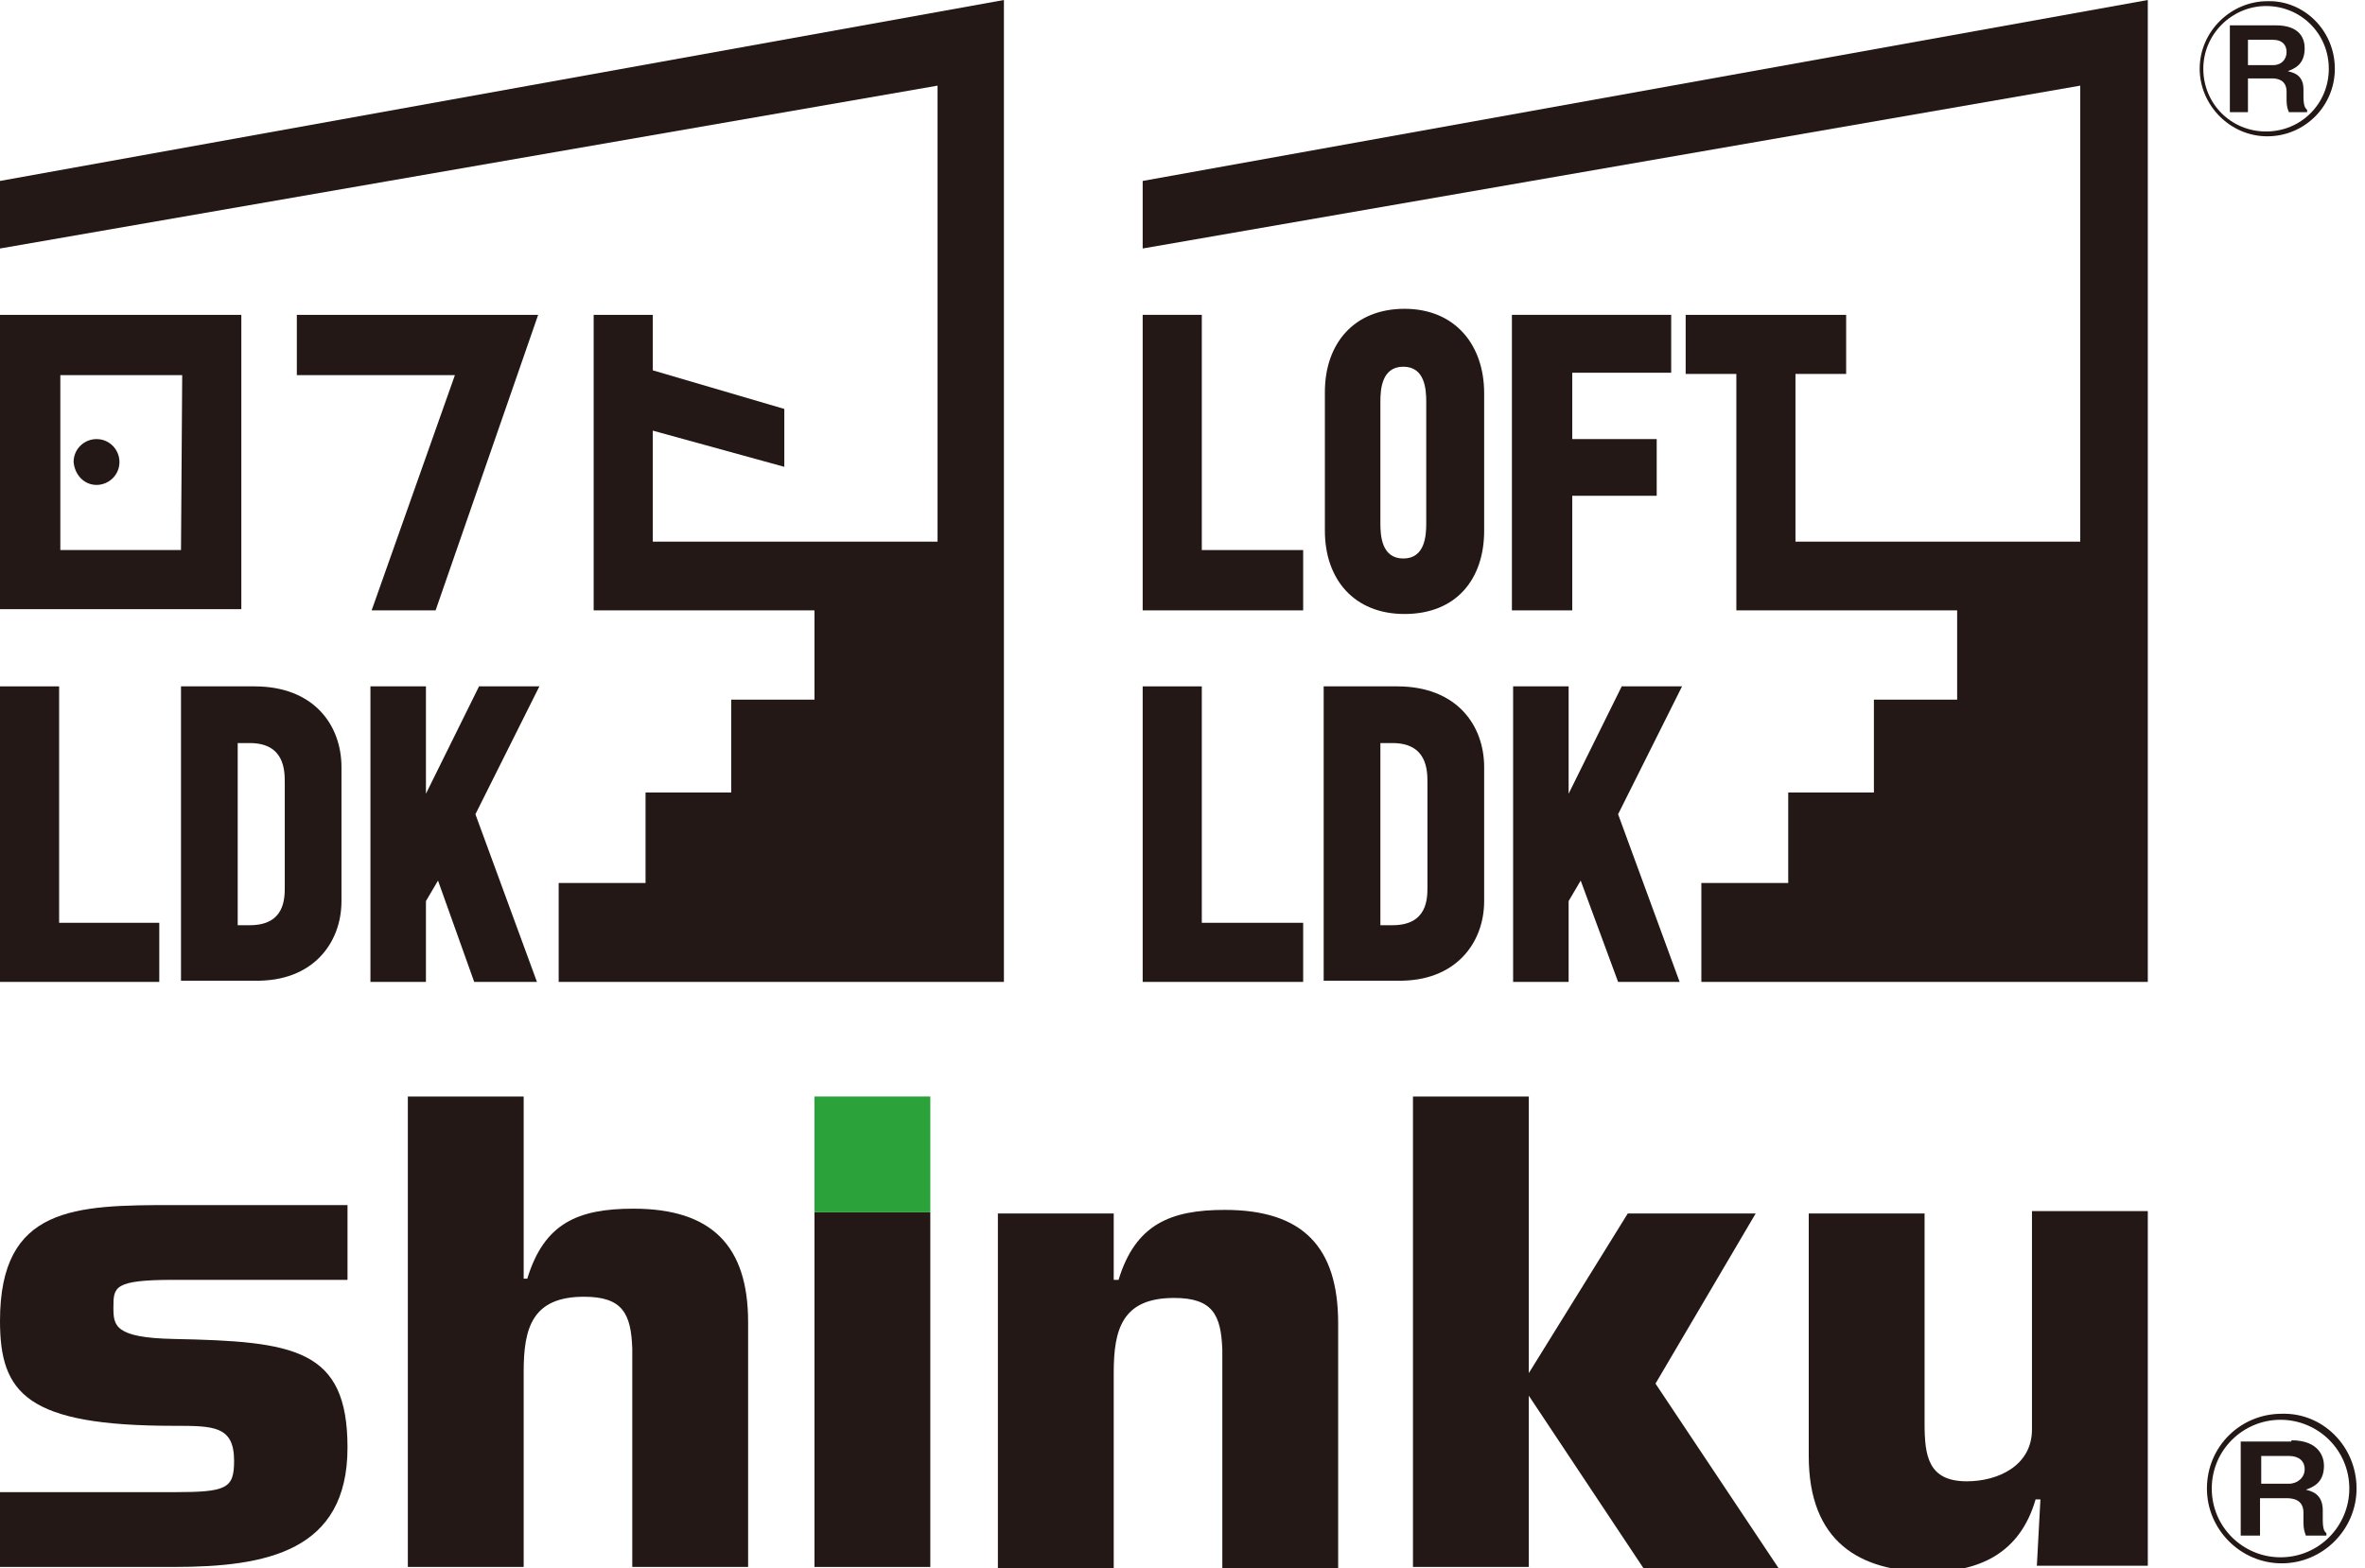 <?xml version="1.0" encoding="utf-8"?>
<!-- Generator: Adobe Illustrator 26.5.2, SVG Export Plug-In . SVG Version: 6.00 Build 0)  -->
<svg version="1.1" id="レイヤー_1" xmlns="http://www.w3.org/2000/svg" xmlns:xlink="http://www.w3.org/1999/xlink" x="0px"
	 y="0px" viewBox="0 0 196 130" style="enable-background:new 0 0 196 130;" xml:space="preserve">
<style type="text/css">
	.st0{fill:#231815;}
	.st1{fill:#2BA23A;}
</style>
<g>
	<path class="st0" d="M0,123.7h14.4c4.4,0,5-0.3,5-2.6c0-2.9-1.7-2.9-5-2.9c-12.2,0-14.4-2.7-14.4-8.7c0-9.5,6.2-9.6,14.4-9.6h14.4
		v6.2H14.4c-5,0-5,0.6-5,2.3c0,1.5,0.1,2.5,5,2.6c10,0.2,14.4,0.8,14.4,9c0,8.6-6.7,9.9-14.4,9.9H0V123.7z"/>
	<path class="st0" d="M43.3,106h0.4c1.4-4.6,4.2-5.8,8.8-5.8c6.5,0,9.5,3.1,9.5,9.4v20.3h-9.6v-18.1c-0.1-2.9-0.8-4.3-4-4.3
		c-4.3,0-5,2.6-5,6.2v16.2h-9.6v-39h9.6V106z"/>
	<rect x="67.5" y="100.5" class="st0" width="9.6" height="29.4"/>
	<path class="st0" d="M92.3,100.6v5.5h0.4c1.4-4.6,4.3-5.8,8.8-5.8c6.5,0,9.4,3.1,9.4,9.4v20.3h-9.6v-18.1c-0.1-2.9-0.8-4.3-4-4.3
		c-4.3,0-5,2.6-5,6.2v16.2h-9.6v-29.4H92.3z"/>
	<path class="st0" d="M126.7,129.9h-9.6v-39h9.6V129.9z M126.1,114.8l8.8-14.2h10.6l-8.3,14.1l10.2,15.3h-11.2L126.1,114.8z"/>
	<path class="st0" d="M168.8,129.9l0.3-5.6h-0.4c-1.3,4.5-4.7,6-8.8,6c-5.8,0-10-2.5-10-9.6v-20.1h9.6V118c0,2.7,0.3,4.8,3.5,4.8
		c2.6,0,5.4-1.3,5.4-4.3v-18.1h9.6v29.4H168.8z"/>
	<rect x="67.5" y="90.9" class="st1" width="9.6" height="9.6"/>
	<path class="st0" d="M195.3,123.4c0,3.4-2.8,6.2-6.2,6.2c-3.4,0-6.2-2.8-6.2-6.2c0-3.5,2.8-6.2,6.2-6.2
		C192.5,117.1,195.3,119.9,195.3,123.4 M183.3,123.4c0,3.2,2.6,5.7,5.7,5.7c3.2,0,5.7-2.6,5.7-5.7c0-3.2-2.6-5.7-5.7-5.7
		S183.3,120.2,183.3,123.4 M189.9,119.4c2.3,0,2.7,1.4,2.7,2.1c0,1.5-1,1.8-1.5,2c0.4,0.1,1.4,0.3,1.4,1.7v0.8c0,0.9,0.2,1,0.3,1.1
		v0.2h-1.7c-0.1-0.3-0.2-0.5-0.2-1.1v-0.8c0-1.1-0.9-1.2-1.4-1.2h-2.2v3.1h-1.6v-7.8H189.9z M187.4,120.7v2.3h2.3
		c0.7,0,1.3-0.5,1.3-1.2c0-0.7-0.5-1.1-1.3-1.1H187.4z"/>
	<polygon class="st0" points="4.9,56.9 0,56.9 0,81.4 13.2,81.4 13.2,76.5 4.9,76.5 	"/>
	<path class="st0" d="M21.1,56.9H15v24.4h6.1c4.8,0.1,7.2-3.1,7.2-6.6V63.6C28.3,60.1,26,56.9,21.1,56.9 M23.6,73.5
		c0,1,0,3.2-2.9,3.2h-1V61.6h1c2.9,0,2.9,2.3,2.9,3.3V73.5z"/>
	<polygon class="st0" points="39.7,56.9 35.3,65.8 35.3,56.9 30.7,56.9 30.7,81.4 35.3,81.4 35.3,74.7 36.3,73 39.3,81.4 44.5,81.4 
		39.4,67.5 44.7,56.9 	"/>
	<polygon class="st0" points="0,15 0,20.6 77.7,7.1 77.7,44.9 54.1,44.9 54.1,40.7 54.1,35.7 65,38.7 65,33.9 54.1,30.7 54.1,26.1 
		49.2,26.1 49.2,29.3 49.2,50.6 67.5,50.6 67.5,58 60.6,58 60.6,65.7 53.5,65.7 53.5,73.2 46.3,73.2 46.3,81.4 83.2,81.4 83.2,0 	
		"/>
	<polygon class="st0" points="36.1,50.6 44.6,26.1 39.4,26.1 24.6,26.1 24.6,31.1 37.7,31.1 30.8,50.6 	"/>
	<path class="st0" d="M20,26.1H0v24.4h20V26.1z M15,45.6H5V31.1h10.1L15,45.6L15,45.6z"/>
	<path class="st0" d="M8,40.2c1,0,1.9-0.8,1.9-1.9c0-1-0.8-1.9-1.9-1.9c-1,0-1.9,0.8-1.9,1.9C6.2,39.4,7,40.2,8,40.2"/>
	<polygon class="st0" points="99.6,26.1 94.7,26.1 94.7,50.6 108,50.6 108,45.6 99.6,45.6 	"/>
	<path class="st0" d="M116.4,25.6c-4.2,0-6.6,2.9-6.6,6.9V44c0,4,2.4,6.9,6.6,6.9c4.3,0,6.6-2.9,6.6-6.9V32.6
		C123,28.6,120.6,25.6,116.4,25.6 M118.2,43.4c0,1-0.1,2.9-1.9,2.9c-1.8,0-1.9-1.9-1.9-2.9V33.3c0-1,0.1-2.9,1.9-2.9
		c1.8,0,1.9,1.9,1.9,2.9V43.4z"/>
	<polygon class="st0" points="138.5,30.9 138.5,26.1 125.3,26.1 125.3,50.6 130.3,50.6 130.3,41.1 137.3,41.1 137.3,36.4 
		130.3,36.4 130.3,30.9 	"/>
	<polygon class="st0" points="99.6,56.9 94.7,56.9 94.7,81.4 108,81.4 108,76.5 99.6,76.5 	"/>
	<path class="st0" d="M115.8,56.9h-6.1v24.4h6.1c4.8,0.1,7.2-3.1,7.2-6.6V63.6C123,60.1,120.7,56.9,115.8,56.9 M118.3,73.5
		c0,1,0,3.2-2.9,3.2h-1V61.6h1c2.9,0,2.9,2.3,2.9,3.3V73.5z"/>
	<polygon class="st0" points="134.4,56.9 130,65.8 130,56.9 125.4,56.9 125.4,81.4 130,81.4 130,74.7 131,73 134.1,81.4 139.2,81.4 
		134.1,67.5 139.4,56.9 	"/>
	<polygon class="st0" points="94.7,15 94.7,20.6 172.4,7.1 172.4,44.9 148.8,44.9 148.8,31 153,31 153,26.1 139.7,26.1 139.7,31 
		143.9,31 143.9,50.6 162.2,50.6 162.2,58 155.3,58 155.3,65.7 148.2,65.7 148.2,73.2 141,73.2 141,81.4 178,81.4 178,0 	"/>
	<path class="st0" d="M193.5,5.7c0,3.1-2.5,5.6-5.6,5.6c-3.1,0-5.6-2.6-5.6-5.6c0-3.1,2.6-5.6,5.6-5.6C190.9,0,193.5,2.5,193.5,5.7
		 M182.6,5.7c0,2.9,2.3,5.2,5.2,5.2c2.9,0,5.2-2.3,5.2-5.2c0-2.9-2.3-5.2-5.2-5.2C185,0.5,182.6,2.8,182.6,5.7 M188.6,2.1
		c2.1,0,2.4,1.2,2.4,1.9c0,1.4-0.9,1.7-1.4,1.9c0.3,0.1,1.3,0.2,1.3,1.5v0.6c0,0.9,0.2,1,0.3,1.1v0.2h-1.5c-0.1-0.2-0.2-0.5-0.2-1
		V7.6c0-1-0.8-1.1-1.2-1.1h-2v2.8h-1.5V2.1H188.6z M186.3,3.3v2.1h2.1c0.6,0,1.1-0.4,1.1-1.1c0-0.6-0.4-1-1.1-1H186.3z"/>
</g>
</svg>
